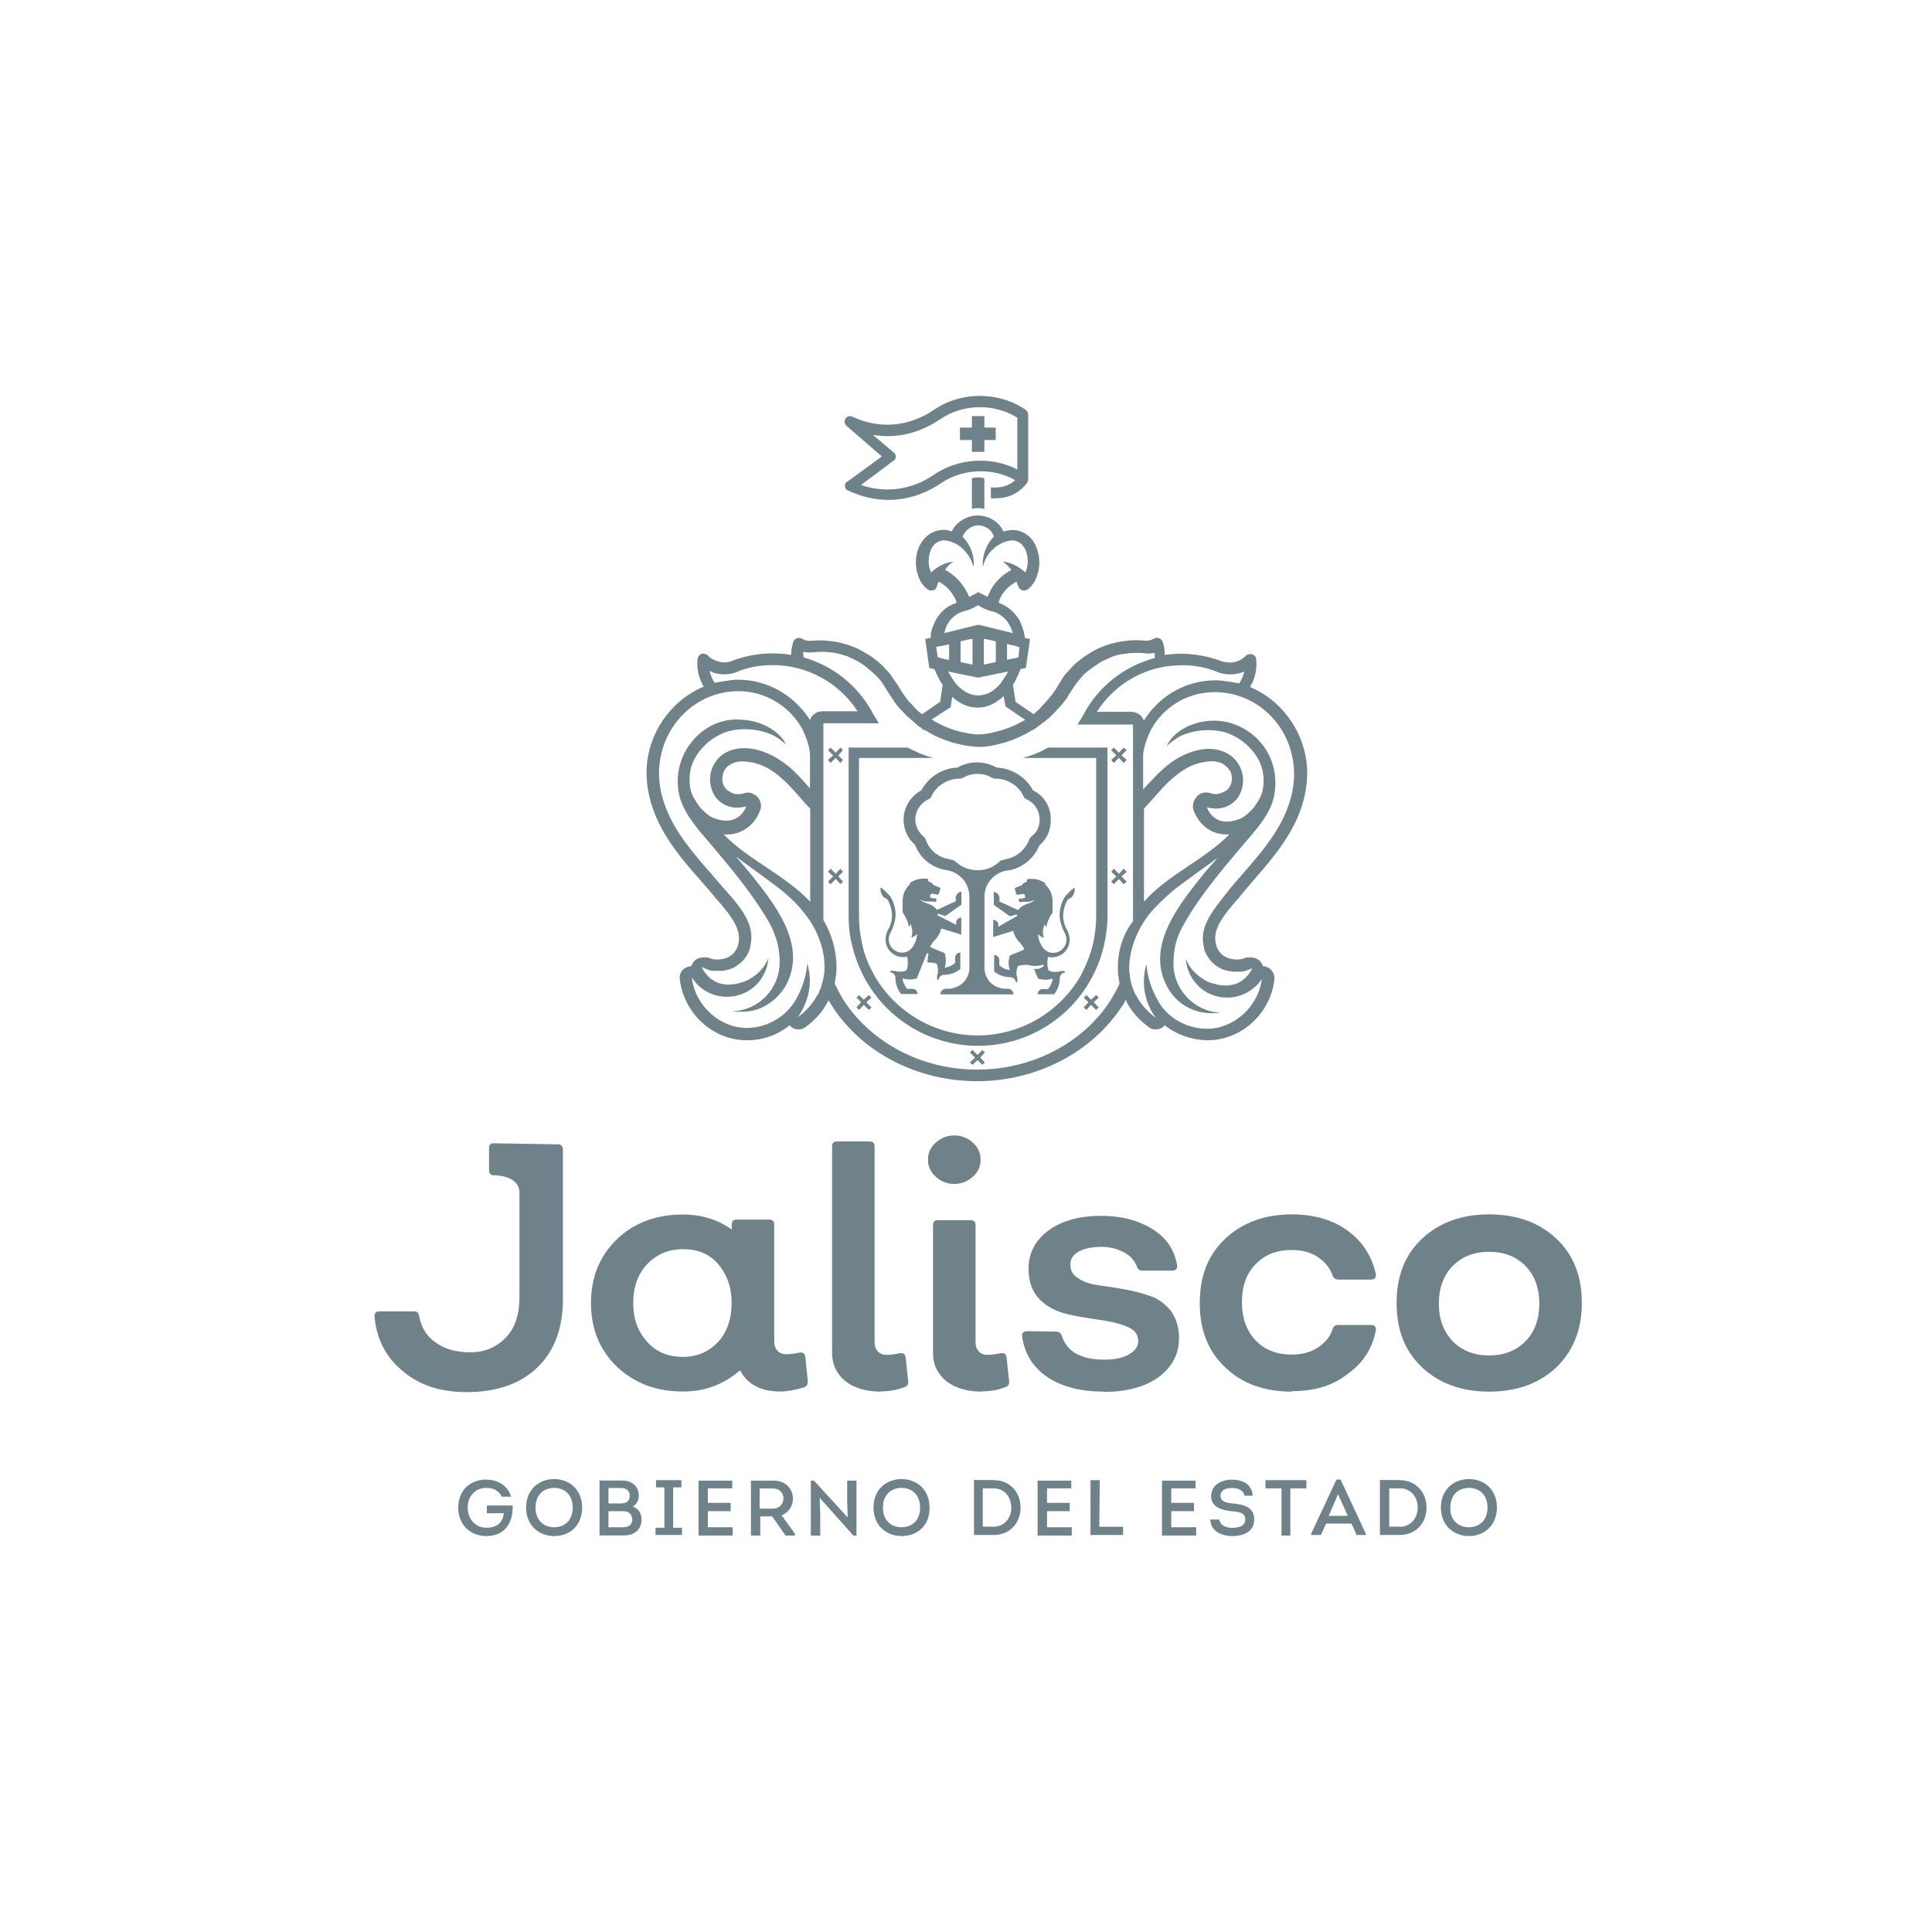 <svg xmlns="http://www.w3.org/2000/svg" id="Layer_1" data-name="Layer 1" viewBox="0 0 160 160"><defs><style>      .cls-1 {        fill: #6f8289;        stroke-width: 0px;      }    </style></defs><g><g><path class="cls-1" d="M66.9,114.39c0,.26-.09.43-.34.51-.69.21-1.37.34-1.93.34-1.63,0-2.74-.6-3.34-1.76-1.37,1.2-2.96,1.76-4.72,1.76-2.23,0-4.03-.69-5.49-2.06-1.41-1.37-2.14-3.13-2.14-5.27s.73-3.9,2.14-5.27c1.41-1.37,3.26-2.06,5.49-2.06,1.54,0,2.87.43,4.03,1.24v-.39c0-.3.13-.43.43-.43h2.66c.3,0,.43.13.43.43v9.65c0,.34.09.6.26.77.17.21.43.3.73.3s.64-.04,1.07-.13c.3-.04.47.04.51.34l.21,2.02ZM56.56,112.37c1.2,0,2.14-.43,2.92-1.24.73-.81,1.11-1.89,1.11-3.22s-.39-2.36-1.11-3.22c-.73-.86-1.72-1.24-2.92-1.24s-2.19.43-2.96,1.24c-.77.81-1.16,1.89-1.16,3.22s.39,2.36,1.16,3.22c.77.86,1.76,1.24,2.96,1.24Z"></path><path class="cls-1" d="M72.94,115.25c-1.2,0-2.19-.3-2.92-.86-.73-.6-1.11-1.37-1.11-2.32v-17.11c0-.3.13-.43.43-.43h2.66c.3,0,.43.13.43.43v16.17c0,.34.09.6.26.77.17.21.43.3.73.3s.64-.04,1.07-.13c.3-.04.47.04.51.34l.21,1.97c.04.26-.09.43-.34.51-.69.26-1.33.34-1.93.34Z"></path><path class="cls-1" d="M79.03,98.05c-.6,0-1.11-.21-1.54-.6s-.64-.86-.64-1.41.21-1.03.64-1.41.94-.6,1.54-.6,1.11.21,1.54.6.64.86.64,1.41-.21,1.03-.64,1.41-.94.6-1.54.6ZM81.3,115.25c-1.2,0-2.19-.3-2.92-.86-.73-.6-1.11-1.37-1.11-2.32v-10.59c0-.3.13-.43.43-.43h2.66c.3,0,.43.13.43.43v9.65c0,.34.09.6.26.77.17.21.43.3.73.3s.64-.04,1.07-.13c.3-.04.47.04.51.34l.21,1.97c.04.26-.09.43-.34.51-.69.26-1.33.34-1.93.34Z"></path><path class="cls-1" d="M91.47,115.25c-1.93,0-3.52-.39-4.72-1.2-1.2-.81-1.89-1.93-2.1-3.34-.04-.3.09-.47.43-.47l2.4.04c.21,0,.39.13.47.39.43,1.29,1.59,1.93,3.52,1.93.81,0,1.5-.13,2.02-.43.51-.3.77-.64.77-1.11,0-.56-.3-.94-.94-1.2-.64-.26-1.37-.43-2.27-.56-.9-.13-1.76-.26-2.66-.47-.9-.21-1.67-.6-2.27-1.2-.64-.64-.94-1.5-.94-2.57,0-1.29.56-2.36,1.67-3.17,1.11-.81,2.57-1.2,4.37-1.2,1.67,0,3.09.39,4.24,1.11,1.16.73,1.8,1.71,2.02,2.96.04.3-.09.47-.43.47h-2.4c-.26,0-.39-.09-.47-.26-.17-.51-.51-.94-1.07-1.24s-1.16-.47-1.89-.47c-.77,0-1.41.13-1.89.39-.47.26-.69.64-.69,1.07,0,.51.21.9.69,1.16.43.3.99.47,1.67.56.69.09,1.37.21,2.14.34.77.13,1.5.34,2.14.56.64.21,1.2.64,1.67,1.2.43.6.69,1.33.69,2.27,0,1.33-.56,2.4-1.72,3.26-1.16.81-2.66,1.2-4.46,1.2Z"></path><path class="cls-1" d="M106.99,115.25c-2.32,0-4.16-.69-5.53-2.02-1.42-1.33-2.1-3.09-2.1-5.32s.69-3.99,2.1-5.32c1.41-1.33,3.26-2.02,5.53-2.02,1.8,0,3.34.43,4.59,1.33s2.02,2.1,2.36,3.6c.04.3-.09.47-.39.47h-2.74c-.21,0-.39-.13-.47-.39-.21-.6-.64-1.11-1.24-1.5-.6-.39-1.33-.56-2.14-.56-1.24,0-2.23.39-3,1.2s-1.11,1.84-1.11,3.13.39,2.36,1.11,3.13c.77.81,1.76,1.2,3,1.2.81,0,1.54-.17,2.14-.56.6-.39,1.03-.86,1.24-1.5.09-.26.21-.39.47-.39h2.74c.3,0,.43.17.39.47-.3,1.5-1.07,2.7-2.36,3.6-1.24.99-2.79,1.41-4.59,1.41Z"></path><path class="cls-1" d="M128.9,113.23c-1.41,1.33-3.26,2.02-5.57,2.02s-4.16-.69-5.57-2.02-2.1-3.09-2.1-5.32.69-3.99,2.1-5.32c1.41-1.33,3.26-2.02,5.57-2.02s4.16.69,5.57,2.02c1.41,1.33,2.1,3.09,2.1,5.32s-.73,3.99-2.1,5.32ZM120.32,111.09c.77.77,1.76,1.16,3,1.16s2.23-.39,3-1.16c.77-.77,1.16-1.84,1.16-3.13s-.39-2.36-1.16-3.13c-.77-.77-1.76-1.16-3-1.16s-2.23.39-3,1.16-1.16,1.84-1.16,3.13.39,2.32,1.16,3.13Z"></path><path class="cls-1" d="M46.19,94.75c.26,0,.43.21.43.43v12.39c0,2.4-.69,4.29-2.1,5.66-1.41,1.37-3.39,2.06-5.87,2.06-2.14,0-3.9-.56-5.27-1.72-1.37-1.11-2.19-2.62-2.36-4.5-.04-.3.09-.47.43-.47h2.83c.26,0,.39.13.43.39.17.9.6,1.67,1.37,2.19.77.56,1.71.81,2.87.81,1.24,0,2.19-.43,2.96-1.24.77-.81,1.11-1.93,1.11-3.34v-8.62c0-1.16-1.24-1.41-1.97-1.46h-.21c-.17,0-.34-.17-.34-.34v-1.97c0-.21.17-.34.34-.34l5.36.09h0Z"></path></g><g><path class="cls-1" d="M40.27,122.54c.9,0,1.76.43,2.06,1.41h-.77c-.26-.51-.69-.73-1.29-.73-.94,0-1.54.73-1.54,1.63s.6,1.67,1.54,1.67c.77,0,1.33-.3,1.46-1.2h-1.41v-.64h2.14c.04,1.37-.6,2.53-2.19,2.53-1.24,0-2.32-.86-2.32-2.36s1.07-2.32,2.32-2.32Z"></path><path class="cls-1" d="M45.89,127.21c-1.24,0-2.32-.86-2.32-2.36s1.07-2.36,2.32-2.36,2.32.86,2.32,2.36c0,1.41-.94,2.36-2.32,2.36ZM45.89,126.48c.86,0,1.54-.56,1.54-1.63s-.69-1.63-1.54-1.63-1.54.56-1.54,1.63.69,1.63,1.54,1.63Z"></path><path class="cls-1" d="M52.4,124.76c.47.17.73.56.73,1.07,0,.81-.56,1.33-1.46,1.33h-2.02v-4.55h1.84c.81,0,1.41.43,1.41,1.29,0,.34-.17.69-.51.86ZM50.39,123.22v1.29h1.03c.43,0,.73-.17.73-.64,0-.43-.3-.64-.73-.64h-1.03ZM50.39,125.15v1.33h1.24c.43,0,.73-.21.73-.64,0-.21-.09-.43-.26-.56-.17-.13-.39-.13-.6-.13h-1.11Z"></path><polygon class="cls-1" points="56.48 126.52 56.48 127.12 54.29 127.12 54.29 126.52 55.02 126.52 55.02 123.18 54.33 123.18 54.33 122.58 56.43 122.58 56.43 123.18 55.75 123.18 55.75 126.52 56.48 126.52"></polygon><polygon class="cls-1" points="60.64 123.26 58.62 123.26 58.62 124.46 60.51 124.46 60.51 125.15 58.62 125.15 58.62 126.48 60.68 126.48 60.68 127.17 57.85 127.17 57.85 122.62 60.64 122.62 60.64 123.26 60.64 123.26"></polygon><path class="cls-1" d="M65.83,127.04v.13h-.77l-1.11-1.59h-.99v1.59h-.77v-4.55h1.89c.99,0,1.59.69,1.59,1.5,0,.64-.39,1.16-.94,1.37l1.11,1.54ZM64.02,124.94c.47,0,.86-.34.86-.86,0-.47-.34-.81-.86-.81h-1.11v1.67h1.11Z"></path><polygon class="cls-1" points="67.88 124.04 67.93 125.49 67.93 127.17 67.15 127.17 67.15 122.62 67.41 122.62 70.2 125.67 70.16 124.29 70.16 122.62 70.93 122.62 70.93 127.17 70.67 127.17 67.88 124.04"></polygon><path class="cls-1" d="M74.66,127.21c-1.24,0-2.32-.86-2.32-2.36s1.07-2.36,2.32-2.36,2.32.86,2.32,2.36c.04,1.41-.94,2.36-2.32,2.36ZM74.66,126.48c.86,0,1.54-.56,1.54-1.63s-.69-1.63-1.54-1.63-1.54.56-1.54,1.63.69,1.63,1.54,1.63Z"></path><path class="cls-1" d="M82.29,122.58c1.41,0,2.23,1.07,2.23,2.27s-.81,2.27-2.23,2.27h-1.63v-4.55h1.63ZM82.25,126.44c.94,0,1.5-.73,1.5-1.59s-.56-1.59-1.46-1.59h-.9v3.17h.86Z"></path><polygon class="cls-1" points="88.72 123.26 86.71 123.26 86.71 124.46 88.59 124.46 88.59 125.15 86.71 125.15 86.71 126.48 88.76 126.48 88.76 127.17 85.93 127.17 85.93 122.62 88.72 122.62 88.72 123.26 88.72 123.26"></polygon><polygon class="cls-1" points="91.04 126.44 93.01 126.44 93.01 127.12 90.31 127.12 90.31 122.58 91.08 122.58 91.04 126.44 91.04 126.44"></polygon><polygon class="cls-1" points="99.01 123.26 97 123.26 97 124.46 98.88 124.46 98.88 125.15 97 125.15 97 126.48 99.06 126.48 99.06 127.17 96.23 127.17 96.23 122.62 99.01 122.62 99.01 123.26 99.01 123.26"></polygon><path class="cls-1" d="M100.99,125.84c.04.51.6.69,1.07.69s1.07-.13,1.07-.69c0-.6-.6-.64-1.16-.69-.81-.09-1.67-.34-1.67-1.24s.81-1.37,1.72-1.37,1.67.39,1.72,1.33h-.69c-.04-.47-.56-.64-1.03-.64-.43,0-.94.13-.94.64s.51.6,1.03.64c.9.09,1.76.3,1.76,1.33s-.94,1.37-1.8,1.37c-.9,0-1.8-.39-1.84-1.37h.77Z"></path><polygon class="cls-1" points="104.8 123.26 104.8 122.58 108.19 122.58 108.19 123.26 106.86 123.26 106.86 127.17 106.13 127.17 106.13 123.26 104.8 123.26"></polygon><path class="cls-1" d="M109.82,126.18l-.43.94h-.81v-.09l2.1-4.5h.34l2.1,4.5v.09h-.77l-.43-.94h-2.1ZM110.03,125.54h1.59l-.81-1.8-.77,1.8Z"></path><path class="cls-1" d="M115.91,122.58c1.41,0,2.23,1.07,2.23,2.27s-.81,2.27-2.23,2.27h-1.63v-4.55h1.63ZM115.91,126.44c.94,0,1.5-.73,1.5-1.59s-.56-1.59-1.46-1.59h-.9v3.17h.86Z"></path><path class="cls-1" d="M121.65,127.21c-1.24,0-2.32-.86-2.32-2.36s1.07-2.36,2.32-2.36,2.32.86,2.32,2.36c0,1.41-.99,2.36-2.32,2.36ZM121.65,126.48c.86,0,1.54-.56,1.54-1.63s-.69-1.63-1.54-1.63-1.54.56-1.54,1.63c-.04,1.07.69,1.63,1.54,1.63Z"></path></g><g><g><path class="cls-1" d="M80.49,39.61v2.53s.43-.13,1.03,0h0v-2.53c-.56-.17-1.03,0-1.03,0Z"></path><path class="cls-1" d="M69.98,40.29c0,.17.13.3.26.34,1.11.51,2.23.77,3.34.77,1.5,0,3-.47,4.33-1.37,1.8-1.24,4.29-1.33,6.17-.26-.3.26-.81.6-1.63.6h-.39v.9h.39c1.8,0,2.57-1.24,2.66-1.37h0s.04-.13.04-.21v-5.36c0-.13-.09-.3-.21-.39-2.23-1.54-5.36-1.54-7.59,0-2.1,1.41-4.5,1.63-6.77.56-.21-.09-.43-.04-.56.17-.13.21-.09.43.09.6l2.92,2.53-2.87,2.1c-.13.04-.21.21-.17.39ZM74.01,38.15c.13-.09.17-.21.17-.34s-.04-.26-.17-.34l-1.72-1.46c1.93.34,3.86-.13,5.57-1.29,1.89-1.29,4.46-1.33,6.39-.13v4.29c-2.14-1.11-4.89-.94-6.9.43-1.89,1.29-3.99,1.54-6.05.86l2.7-2.02Z"></path><polygon class="cls-1" points="80.49 37.42 81.52 37.42 81.52 36.44 82.46 36.44 82.46 35.41 81.52 35.41 81.52 34.46 80.49 34.46 80.49 35.41 79.5 35.41 79.5 36.44 80.49 36.44 80.49 37.42"></polygon><path class="cls-1" d="M102.7,74.21c.34-.39.64-.77.99-1.16,1.33-1.54,2.7-3.09,3.64-5.06.77-1.67,1.07-3.39.86-4.97-.39-2.79-2.23-5.1-4.67-6.13.43-.69.6-1.5.51-2.32h0c0-.17-.17-.34-.34-.39-.17-.04-.39,0-.51.13-.26.26-.56.43-.9.51-.34.09-.73.04-1.07-.04l-.09-.04c-1.07-.39-2.19-.6-3.3-.6-.47,0-.9.04-1.37.09v-.09c0-.34-.04-.69-.17-.99-.04-.13-.17-.26-.3-.3-.13-.04-.3-.04-.43.04-.21.13-.43.17-.64.17h-.17c-.26-.04-.51-.04-.73-.04-.34,0-.69.04-1.03.09-.34.04-.69.13-.99.21-.34.09-.64.21-.94.34-.3.13-.6.3-.86.47-.3.17-.56.39-.81.56-.26.21-.51.43-.73.69-.13.17-.3.3-.43.47s-.26.34-.34.51c-.21.34-.43.73-.69,1.07-.04.04-.04.09-.09.13l-.04.04-.04.04h0c-.09.09-.13.17-.21.26-.09.09-.17.21-.26.3-.13.13-.26.26-.39.43-.04.04-.09.09-.17.17-.09.09-.21.17-.3.26l-.09.09-1.5-1.03-.21-1.41c.09-.17.21-.3.26-.47l.04-.09c.04-.09.09-.17.13-.26l.04-.09c.04-.09.04-.17.09-.21,0-.04.04-.04.04-.09s.04-.09.04-.09l.43-.09.34-2.4h0l-.43-.09c0-.09,0-.17-.04-.21,0-.09-.04-.21-.04-.3-.09-.3-.17-.56-.3-.81v-.04c-.39-.69-.94-1.24-1.76-1.54h-.04s0-.04.04-.09c0-.04.04-.09.04-.17.26-.64.77-1.16,1.41-1.5.09.26.17.43.17.43.09.21.26.3.47.3.13,0,.26-.04.34-.13.17-.13.3-.3.43-.47.56-.9.64-2.06.21-3.04-.34-.81-1.03-1.33-1.89-1.37-.21,0-.51.04-.81.13-.34-.81-1.24-1.33-2.14-1.33s-1.8.56-2.14,1.33c-.3-.13-.6-.17-.81-.13-.81.04-1.5.56-1.89,1.37-.43.99-.34,2.14.21,3.04.13.17.26.34.43.47.13.09.21.13.34.13.21,0,.39-.04.47-.3,0,0,.04-.17.17-.43.6.3,1.11.86,1.41,1.5,0,.04.04.09.04.17,0,0,0,.04.04.09h-.04c-.81.26-1.37.81-1.76,1.54v.04c-.13.26-.26.56-.3.81-.04.09-.04.21-.04.3s0,.17-.04.21l-.43.09h0l.34,2.4.43.09s0,.09.04.09c0,.04.04.04.04.09.04.09.04.17.09.21l.04.09c.04.09.09.17.13.26l.04.09c.09.17.17.3.3.47l-.21,1.41-1.5,1.03c-.3-.21-.56-.47-.81-.77-.04-.04-.09-.09-.13-.13-.17-.17-.34-.39-.47-.56v-.04l-.04-.04-.04-.04s-.04-.09-.09-.13c-.21-.34-.43-.73-.69-1.07-.13-.17-.21-.34-.34-.51s-.26-.3-.43-.47c-.21-.26-.47-.47-.73-.69-.26-.21-.51-.39-.81-.56-.3-.17-.56-.34-.86-.47-.3-.13-.64-.26-.94-.34-.34-.09-.64-.17-.99-.21s-.69-.09-1.03-.09c-.21,0-.43,0-.73.04h-.17c-.21,0-.43-.04-.64-.17-.13-.09-.26-.09-.43-.04-.13.04-.26.17-.3.3-.09.34-.17.64-.17.99v.09c-.51-.09-1.03-.13-1.54-.13-1.16,0-2.27.21-3.3.6l-.09.04c-.34.13-.73.13-1.07.04-.34-.09-.69-.26-.9-.51-.13-.13-.34-.17-.51-.13s-.3.21-.34.39h0c-.09.81.09,1.63.51,2.32-2.44,1.03-4.29,3.34-4.67,6.13-.21,1.59.09,3.3.86,4.97.9,1.93,2.27,3.52,3.64,5.06.34.39.69.77.99,1.16.09.13.21.26.34.39.81.94,1.76,2.06,1.76,3.09,0,1.11-.69,1.8-1.8,1.8-.26,0-.47-.04-.69-.13-.09-.04-.17-.04-.26-.04h0s-.94-.13-1.2.73c-.09,0-.17,0-.26.04-.47.13-.77.56-.69,1.03v.04c.34,2.79,2.74,5.02,5.53,5.02h.09c1.29,0,2.53-.47,3.47-1.24l.04.04c.17.21.43.3.69.3.21,0,.39-.04.56-.17.77-.56,1.41-1.24,1.84-2.06h0s.09-.13.09-.21c.04.04.04.13.09.17.09.13.13.21.21.34,2.49,3.86,7.07,6.22,12.01,6.22s9.52-2.4,12.01-6.22c.09-.09.13-.21.21-.34.04-.04.04-.13.09-.17.04.09.09.13.09.21h0c.43.81,1.07,1.5,1.84,2.06.17.13.39.17.56.17.26,0,.51-.09.69-.3l.04-.04c.99.77,2.19,1.2,3.47,1.24h.09c2.79,0,5.19-2.19,5.53-5.02v-.04c.04-.47-.26-.9-.69-1.03-.09-.04-.17-.04-.26-.04-.26-.86-1.2-.73-1.2-.73h0c-.09,0-.17,0-.26.04-.21.09-.47.13-.69.13-1.11,0-1.8-.69-1.8-1.8,0-1.03.94-2.14,1.76-3.09.09-.09.21-.21.3-.34ZM97.86,55.09c1.03,0,2.02.17,2.96.56l.09.04c.51.17,1.07.21,1.63.09.17-.04.34-.09.51-.17-.09.34-.21.69-.43.99,0,0-1.24-.26-1.93-.26-2.53,0-4.72,1.33-5.96,3.34-.13-.43-.56-.73-1.07-.73h-2.83c1.54-2.4,4.16-3.86,7.03-3.86ZM98.84,67.09c.04.09.04.17.09.21,0,0,.69,1.89,2.79,1.8h.09c-2.1,2.14-5.06,3.3-7.07,5.57v-7.72c.09-.09.17-.13.21-.21.56-.6,1.07-1.24,1.67-1.84.9-.86,1.89-1.63,3.17-1.8.51-.09,1.03-.09,1.5.17.26.17.47.39.6.6,0,0,.43.86-.26,1.54-.04.04-.09.09-.13.09-.21.13-.43.21-.69.26-.17,0-.34,0-.47-.04-.17-.09-.39-.09-.56-.09-.3.04-.56.17-.73.43,0,0-.39.43-.21,1.03ZM84.43,53.59l-.09.86h0l-.47.09-.47.09v-1.29c.21.04.39.09.6.13.13.04.3.09.43.13ZM81,56.12h0l2.49-.51h0c-.09.17-.21.39-.34.56-.09.13-.17.26-.26.39-.47.6-1.11,1.03-1.89,1.03s-1.41-.47-1.89-1.03c-.09-.13-.17-.26-.26-.39-.13-.17-.21-.39-.34-.56h0l2.49.51ZM79.55,54.83v-1.72c.39-.09.73-.17.99-.21v2.14l-.99-.21ZM81.48,55.04v-2.14c.26.04.6.13.99.21v1.72l-.99.21ZM78.26,47.2c.21-.3.43-.56.73-.69,0,0-.9,0-1.89.9-.26-.6-.26-1.29,0-1.89.21-.47.56-.73,1.03-.77.3,0,.64.09.99.26.73.39,1.29,1.11,1.5,1.93,0,0,.21-1.07-.64-2.19-.09-.09-.17-.21-.26-.3.17-.51.73-.94,1.29-.94.6,0,1.16.39,1.29.94-.09.09-.17.17-.26.3-.81,1.11-.64,2.19-.64,2.19.17-.81.73-1.54,1.5-1.93.34-.17.69-.26.99-.26.43.04.81.3,1.03.77.26.6.26,1.29,0,1.89-.99-.9-1.89-.9-1.89-.9.3.17.51.43.73.69-.81.43-1.5,1.11-1.84,1.93-.04.04-.04.13-.09.17,0,.04-.04.09-.04.13-.26-.13-.51-.26-.77-.39h0c-.26.13-.51.3-.77.39,0-.04-.04-.09-.04-.13-.04-.04-.04-.13-.09-.17-.39-.81-1.07-1.54-1.84-1.93ZM79.67,50.67c.21-.09.47-.13.69-.21.21-.09.43-.21.64-.34.21.13.43.26.64.34.21.09.47.17.69.21.81.3,1.33.94,1.54,1.76-2.62-.64-2.79-.69-2.83-.69h0s-.26.04-2.83.69c.13-.77.64-1.46,1.46-1.76ZM77.66,54.44h0l-.13-.86c.17-.04.3-.09.47-.09.21-.04.39-.09.6-.13v1.29l-.47-.09-.47-.13ZM78.73,58.56l.13-.86.04.04c.56.51,1.24.86,2.06.86h0c.81,0,1.46-.34,2.06-.86,0,0,.04-.04.09-.09l.17.86,1.63,1.11c-.09.04-.17.09-.26.13-.69.39-1.46.69-2.23.86-.47.13-.94.21-1.41.21-.43,0-.86-.09-1.24-.17-.81-.17-1.59-.47-2.27-.86-.13-.04-.21-.13-.34-.21l1.59-1.03ZM59.31,55.77c.56.13,1.11.09,1.63-.09l.09-.04c.94-.39,1.97-.56,2.96-.56,2.87,0,5.49,1.46,7.03,3.82h-2.87c-.51,0-.94.3-1.07.73-1.24-1.97-3.43-3.34-5.96-3.34-.69,0-1.93.26-1.93.26-.21-.3-.34-.64-.43-.99.17.09.34.17.56.21ZM68.27,80.51c0,.09,0,.17-.04.21v.04c0,.09-.04.17-.04.26h0c-.09.39-.17.73-.34,1.07v.04s-.04.13-.09.17c0,.04-.04.09-.09.13-.39.73-.94,1.33-1.59,1.8.6-.86.99-1.89.99-3,0-.51-.09-.99-.21-1.46h0c-.09,1.07-.43,2.1-.94,3h0c-.81,1.41-2.32,2.32-4.03,2.36h-.04c-2.23,0-4.29-1.84-4.55-4.16h0l.04.04c.6.94,1.67,1.54,2.87,1.54,1.84,0,3.3-1.41,3.43-3.22-.26.69-.81,1.33-1.5,1.71l-.04.04c-.21.09-.39.21-.6.26-.9.3-2.49.51-3.39-1.24.09,0,.13.04.21.09.17.04.3.13.47.17.17.04.34.04.51.04h.47c.09,0,.17,0,.26-.04.04,0,.13,0,.17-.04.26-.04.47-.13.69-.26.21-.13.39-.26.56-.43.17-.17.3-.34.43-.56.13-.21.21-.43.26-.69.04-.26.09-.51.09-.77,0-1.59-1.37-3-2.36-4.12-1.59-1.89-3.39-3.69-4.46-5.96-.64-1.37-.99-2.92-.77-4.42.43-3.3,3.17-5.87,6.52-5.87,2.23,0,4.2,1.24,5.23,3.04.09.17.69,1.33.69,2.27v2.74h0c-.73-.81-1.37-1.59-2.27-2.19-1.29-.94-3.22-1.59-4.72-.77-1.29.73-1.67,2.4-.86,3.64,0,0,.81,1.29,2.57.81,0,0-.56,1.76-2.62.99-.17-.04-.3-.13-.43-.21-.26-.17-.47-.39-.69-.6-.09-.13-.21-.26-.3-.39-.13-.17-.21-.39-.34-.56-.13-.26-.21-.51-.26-.77-.13-.81-.04-1.63.34-2.36.56-1.07,1.63-1.97,2.83-2.32,1.24-.34,2.83-.17,3.94.47.17.09.34.21.47.34.13.09.26.17.39.34-.64-1.33-2.32-2.06-3.69-2.1-1.63-.17-3.22.6-4.2,1.89-.94,1.16-1.29,2.7-1.03,4.16.3,1.59,1.54,2.96,2.57,4.16,1.8,2.14,3.64,4.29,5.02,6.77.51.99.77,1.97.77,3.09,0,2.19-1.72,3.99-3.9,4.07h0c.21.04.47.04.73.04.56,0,1.07-.09,1.59-.3.9-.39,1.63-1.07,2.1-1.89,1.84-3.43-1.07-6.9-3.09-9.43-.13-.17-.77-.9-1.07-1.24l2.36,1.72c.47.34.94.69,1.42,1.07.69.56,1.33,1.16,1.89,1.89.99,1.2,1.8,3,1.67,4.85ZM59.95,69.11s0,0,0,0h.13c2.1.04,2.79-1.8,2.79-1.8.04-.09.04-.17.09-.21.21-.6-.17-1.03-.17-1.03-.17-.21-.47-.39-.73-.43-.17,0-.39,0-.56.09-.13.04-.3.04-.47.04-.26,0-.47-.13-.69-.26-.04-.04-.09-.04-.13-.09-.69-.64-.26-1.54-.26-1.54.13-.26.3-.47.6-.6.43-.26.99-.26,1.5-.17,1.29.17,2.27.9,3.17,1.8.6.6,1.11,1.24,1.67,1.84.04.04.13.13.21.21v7.72c-2.1-2.23-5.02-3.39-7.16-5.57h0ZM92.58,80.56v.04c.04.3.09.6.13.86h0c-.17.39-.34.73-.56,1.07-.04.09-.13.21-.17.3-2.19,3.43-6.35,5.75-11.06,5.75s-8.83-2.32-11.06-5.75c-.04-.09-.13-.21-.17-.3-.21-.34-.39-.73-.56-1.07h0c.04-.3.09-.6.13-.86v-.04c.09-1.46-.26-3-1.07-4.37h0v-16.29h4.59l-.6-.99h0s0,.04.04.04c-1.24-2.23-3.26-3.82-5.66-4.5,0-.09-.04-.21-.04-.3v-.17c.26.04.51.09.77.04.26,0,.43-.04.64-.04h.17c.34,0,.69.04,1.03.09.34.04.64.17.99.26.3.13.6.26.9.43.3.17.56.34.81.56.26.21.51.43.73.64.26.26.47.51.64.81.21.34.43.69.69,1.07.21.34.47.69.77.99.21.21.39.43.6.6.09.09.21.17.3.26l.04.04c.09.09.21.17.3.26,0,0,.04,0,.04.04.09.09.21.17.3.21,0,0,.04,0,.04.04.09.09.21.17.34.21h.04c.47.3.94.56,1.46.73t.09.04c.09.04.17.09.26.09.21.09.47.17.69.21.6.17,1.24.26,1.89.3.64,0,1.29-.13,1.89-.3.21-.04.47-.13.69-.21.09-.04.17-.04.26-.09t.09-.04c.51-.21.99-.43,1.46-.73h.04c.13-.09.21-.13.34-.21,0,0,.04,0,.04-.04.09-.09.21-.17.3-.21,0,0,.04,0,.04-.04l.09-.09h0s.04-.04.09-.04c.04-.04.09-.09.13-.09l.04-.04c.09-.09.17-.17.26-.21l.04-.04h0c.21-.21.43-.39.6-.6.13-.13.26-.3.39-.43l.09-.09c.09-.13.21-.26.3-.39,0,0,0-.04.04-.04,0,0,0-.04.04-.04.04-.09.13-.21.17-.3.17-.26.3-.47.47-.73.21-.3.43-.56.64-.81.21-.26.47-.47.73-.64.26-.21.56-.39.81-.56.3-.17.6-.3.9-.43.3-.13.64-.21.99-.26s.69-.09,1.03-.09h.17c.17,0,.39,0,.64.04.26.04.51,0,.77-.04v.43c-2.44.64-4.59,2.27-5.83,4.55,0,0,0-.04.04-.04h0l-.6.99h4.59v16.29h0c-.99,1.29-1.33,2.83-1.24,4.29ZM99.61,77.68c0,.26.04.51.09.77.04.26.13.47.26.69.13.21.26.39.43.56s.34.3.56.43c.21.13.47.21.69.26.04,0,.13.04.17.04.09,0,.17,0,.26.04h.47c.17,0,.34,0,.51-.04.17-.04.3-.09.47-.17.09-.04.13-.04.21-.09-.9,1.76-2.49,1.54-3.39,1.24-.21-.04-.43-.17-.6-.26-.04,0-.04-.04-.04-.04-.69-.39-1.24-1.03-1.5-1.71.13,1.8,1.59,3.22,3.43,3.22,1.2,0,2.27-.64,2.87-1.54v-.04h0c-.26,2.32-2.32,4.16-4.55,4.16h-.04c-1.72-.04-3.26-.94-4.03-2.36h0c-.51-.9-.86-1.93-.94-3h0c-.13.47-.21.94-.21,1.46,0,1.11.39,2.19.99,3-.64-.47-1.2-1.07-1.59-1.8,0-.04-.04-.09-.09-.13s-.04-.13-.09-.17v-.04c-.17-.34-.26-.69-.34-1.07h0c0-.09-.04-.17-.04-.26v-.04c0-.09,0-.17-.04-.21-.13-1.84.69-3.64,1.63-4.85.56-.69,1.2-1.29,1.89-1.89.47-.39.94-.73,1.41-1.07l2.36-1.72c-.26.34-.94,1.07-1.07,1.24-2.02,2.53-4.93,6-3.09,9.43.47.86,1.2,1.54,2.1,1.89.51.21,1.07.3,1.59.3.26,0,.47,0,.73-.04h0c-2.14-.09-3.9-1.89-3.9-4.07,0-1.11.21-2.1.77-3.09,1.37-2.49,3.22-4.63,5.02-6.77,1.03-1.2,2.32-2.57,2.57-4.16.26-1.46-.09-3-1.03-4.16-.99-1.24-2.57-2.02-4.2-1.93-1.41.04-3.09.77-3.69,2.1.17-.17.26-.21.39-.34.17-.13.34-.21.47-.34,1.11-.64,2.7-.81,3.94-.47,1.16.34,2.27,1.24,2.83,2.32.39.77.47,1.59.34,2.36-.04.26-.13.51-.26.77-.09.21-.21.39-.34.56-.09.13-.17.26-.3.39-.21.21-.43.43-.69.6-.13.09-.26.17-.43.21-2.06.77-2.62-.99-2.62-.99,1.76.47,2.57-.81,2.57-.81.81-1.24.43-2.92-.86-3.64-1.5-.86-3.43-.17-4.72.77-.86.64-1.54,1.42-2.27,2.19h0v-2.74c0-.9.6-2.1.69-2.27,1.03-1.84,3-3.04,5.23-3.04,3.39,0,6.09,2.57,6.52,5.87.21,1.5-.13,3.04-.77,4.42-1.07,2.27-2.87,4.07-4.46,5.96-.86,1.16-2.27,2.57-2.27,4.16Z"></path></g><g><path class="cls-1" d="M82.68,76.78v-.17c0-.26-.21-.43-.43-.43v1.42l1.67-.51c.04.3.26.69.47.9.17.17.39.43.43.64-.43.21-1.16.47-1.2.51-.04.17-.09.39-.09.6s.04.39.09.6c-.3-.04-.6-.17-.86-.39v-.43c0-.26-.21-.43-.43-.43v1.37h0c.39.3.86.47,1.37.47.21,0,.43.21.43.43.09,0,.13-.04.13-.13,0-.13,0-.26-.04-.34-.04-.13-.04-.21-.04-.34,0-.21.04-.39.13-.56.09,0,.13-.04.21-.04s.21-.04.34-.04c.17,0,.34,0,.47.04.09.04.21.04.3.04h.17c.17,0,.39-.04.56-.09,0,0,.04,0,.09.04,0,.04-.04.09-.04.09-.13.09-.3.21-.51.21h-.26c.17.43.3.77.34.81.17.04.39.09.6.09s.39-.04.6-.09c-.04.3-.17.6-.39.86h-.43c-.26,0-.43.21-.43.43h1.37c.3-.39.47-.86.47-1.37,0-.21.21-.43.43-.43,0-.09-.04-.13-.13-.13-.13,0-.26,0-.34.04-.13.04-.21.04-.34.04-.21,0-.39-.04-.56-.13-.04-.17-.09-.34-.09-.56,0-.17,0-.34.04-.47h0v-.09c.13.04.21.04.34.04.81,0,1.46-.64,1.46-1.46,0-.21-.04-.43-.13-.64l-.13-.26c-.21-.39-.3-.86-.26-1.29s.17-.81.39-1.16h.04c.09-.04.17-.09.21-.13.17-.13.26-.34.3-.56v-.26s-.09.04-.09.04c-.04.04-.09.09-.17.13l-.13.13s-.09.09-.13.13c-.04.04-.09.09-.13.13h0s0,.04-.04.04h0l-.04.04-.04.04h0c-.26.39-.43.86-.47,1.37s.09.99.3,1.46l.13.26c.09.17.13.34.13.51,0,.64-.51,1.11-1.11,1.11h-.04c-.3,0-.6-.17-.77-.39-.04-.04-.09-.09-.09-.13-.21-.3-.34-.69-.34-1.07v.04h0c.13.17.34.26.43.3t.04-.04c-.09-.21-.09-.51-.04-.69.04-.17.04-.26.13-.39,0,0,0,.09.09.21h.04c.04-.21.09-.43.21-.64.04-.09.04-.13.04-.13.04-.04.09-.13.13-.21.04-.04.09-.13.13-.21h0v-.04s0,0,0,0v-.04s0,0,0,0v-.04h0v-.04h0v-.04h0v-.56h0v-.04h0v-.04h0v-.04h0v-.04c0-.6-.26-1.11-.69-1.46.04,0,.09,0,.09.04.04,0,.04-.04.04-.04-.39-.3-.86-.43-1.37-.39h-.09s-.04.04-.09.04l-.04.21h-.04c-.13.04-.3.13-.34.26l-.51.21s-.09.04-.09.09,0,.04.04.09c0,.09.04.39.21.43,0,0,.09-.04.17-.04h0c.13-.04.34-.09.39,0,0,0,.13.26-.04.3,0,0-.04,0-.21.04h-.21s-.09.26.09.3c.13-.04.26-.04.39-.04h.26c.17,0,.34-.04.56-.17,0,0-.09.17-.39.26,0,0-.13.04-.21.09-.04,0-.09,0-.13.04-.26.09-.47.26-.64.47-.09-.04-1.59-.73-1.59-.73h.04v-.3c0-.17-.13-.34-.3-.43-.04-.04-.09-.04-.17-.04h0v1.07l1.33.94.51-.13s.09-.04.09.04c.04.09-.04.09-.04.09l-1.5.86Z"></path><path class="cls-1" d="M75.94,81.03c-.17.04-.39.09-.6.09s-.39-.04-.6-.09c.04.3.17.6.39.86h.43c.26,0,.43.21.43.43h-1.37c-.3-.39-.47-.86-.47-1.37,0-.21-.21-.43-.43-.43,0-.09.04-.13.13-.13.13,0,.26,0,.34.04.13.04.21.04.34.04.21,0,.39-.04.56-.13.04-.17.09-.34.09-.56,0-.17,0-.34-.04-.47h0v-.09c-.13.04-.21.04-.34.04-.81,0-1.46-.64-1.46-1.46,0-.21.04-.43.13-.64l.13-.26c.21-.39.3-.86.26-1.29s-.17-.81-.39-1.16h-.04c-.09-.04-.17-.09-.21-.13-.17-.13-.26-.34-.3-.56v-.26s.09.04.09.04c.04.04.09.09.17.13.04.04.09.09.13.13l.13.13s.09.09.13.13h0s0,.04.04.04h0l.04.04.04.04h0c.26.39.43.86.47,1.37s-.09.99-.3,1.46l-.13.26c-.09.17-.13.34-.13.51,0,.64.51,1.11,1.11,1.11h.04c.3,0,.6-.17.77-.39.04-.04.09-.09.09-.13.21-.3.34-.69.34-1.07v.04h0c-.13.17-.34.26-.43.3t-.04-.04c.09-.21.09-.51.04-.69-.04-.17-.04-.26-.13-.39,0,0,0,.09-.09.21h-.04c-.04-.21-.09-.43-.21-.64-.04-.09-.04-.13-.04-.13-.04-.04-.09-.13-.13-.21-.04-.04-.09-.13-.13-.21h0v-.04s0,0,0,0v-.04s0,0,0,0v-.04h0v-.04h0v-.04h0v-.56h0v-.04h0v-.04h0v-.04h0v-.04c0-.6.26-1.11.69-1.46-.04,0-.09,0-.09.04-.04,0-.04-.04-.04-.04.39-.3.86-.43,1.37-.39h.09s.04.04.09.04l.04.21h.04c.13.04.3.13.34.26l.51.21s.09.04.09.09,0,.04-.04.09c0,.09-.04.39-.21.43,0,0-.09-.04-.17-.04h0c-.13-.04-.34-.09-.39,0,0,0-.13.26.04.3,0,0,.04,0,.21.04h.21s.09.26-.09.3c-.13-.04-.26-.04-.39-.04h-.26c-.17,0-.34-.04-.56-.17,0,0,.09.17.39.26,0,0,.13.04.21.09.04,0,.09,0,.13.04.26.09.47.26.64.47.09-.04,1.59-.73,1.59-.73h-.04v-.3c0-.17.13-.34.3-.43.04-.04.09-.04.17-.04h0v1.07l-1.33.94-.56-.17s-.09-.04-.09.04c-.04.09.04.09.04.09l1.5.77v-.17c0-.26.21-.43.43-.43v1.41l-1.67-.51c-.04.3-.26.69-.47.9-.17.17-.39.43-.43.64.43.21,1.16.47,1.2.51.04.17.09.39.09.6s-.04.39-.09.6c.3-.04.6-.17.86-.39v-.43c0-.26.21-.43.43-.43v1.37h0c-.39.3-.86.47-1.37.47-.21,0-.43.21-.43.43-.09,0-.13-.04-.13-.13,0-.13,0-.26.04-.34.04-.13.04-.21.04-.34,0-.21-.04-.39-.13-.56-.09,0-.13-.04-.21-.04s-.21-.04-.34-.04h-.21l.09-.69s0-.09-.04-.09-.09.04-.09.04l-.81,2.02Z"></path></g><path class="cls-1" d="M85.55,65.46c-.56-1.07-1.72-1.84-3-1.89-.47-.26-1.03-.43-1.63-.43s-1.11.13-1.63.43c-1.29.04-2.4.81-3,1.89-.86.47-1.46,1.37-1.46,2.44,0,.81.39,1.59.94,2.06.43,1.11,1.41,1.93,2.62,2.1,1.07.17,1.89,1.07,1.89,2.19v5.96c0,.26-.17,1.46-1.59,1.67h-.34c-.26,0-.47.21-.47.47h6.05c0-.26-.21-.47-.47-.47h-.34c-1.54-.21-1.59-1.59-1.59-1.67v-5.96c0-1.07.77-1.93,1.76-2.14h.09c1.24-.17,2.23-.99,2.7-2.1.6-.51.94-1.24.94-2.06.04-1.11-.56-2.06-1.46-2.49ZM85.46,69.24l-.17.17-.09.21c-.3.73-.9,1.24-1.59,1.46h0s-.6.13-.77.21h0l-.13.13h0s-.09.09-.13.09c-.04.04-.09.09-.17.13-.43.3-.94.43-1.46.43s-1.03-.17-1.46-.43c-.04-.04-.09-.09-.17-.13-.04-.04-.09-.09-.13-.09h0l-.13-.13h0c-.17-.09-.77-.21-.77-.21h0c-.73-.21-1.33-.73-1.59-1.46l-.09-.21-.17-.17c-.39-.34-.64-.86-.64-1.37,0-.69.39-1.29.99-1.63l.26-.13.13-.26c.43-.81,1.29-1.33,2.19-1.37h.21l.21-.09c.39-.21.77-.3,1.16-.3s.81.09,1.16.3l.21.09h.21c.94.04,1.76.56,2.19,1.37l.13.26.26.13c.6.3.99.94.99,1.63,0,.56-.21,1.03-.64,1.37Z"></path></g></g><path class="cls-1" d="M86.79,61.91c-.64.39-1.33.64-2.06.86h6.05v13.12c0,.77-.09,1.5-.26,2.27-.21.86-.51,1.63-.9,2.4-.04.09-.09.17-.13.26-1.76,3.04-5.02,4.93-8.53,4.93s-6.77-1.89-8.53-4.93c-.04-.09-.09-.17-.13-.26-.43-.77-.73-1.54-.9-2.4-.17-.73-.26-1.5-.26-2.27v-13.12h6.13c-.9-.26-1.63-.6-2.1-.86h-4.89v13.98c0,.86.09,1.67.3,2.44.21.9.56,1.8.99,2.62.04.09.09.17.17.3,1.84,3.22,5.32,5.36,9.26,5.36s7.42-2.14,9.26-5.36c.04-.09.09-.17.17-.3.43-.81.77-1.67.99-2.62.17-.77.3-1.63.3-2.44v-13.98h-4.93Z"></path><polygon class="cls-1" points="93.31 62.12 93.05 61.91 92.67 62.33 92.24 61.91 92.02 62.12 92.45 62.55 92.02 62.93 92.24 63.19 92.67 62.76 93.05 63.19 93.31 62.93 92.88 62.55 93.31 62.12"></polygon><polygon class="cls-1" points="69.81 62.12 69.6 61.91 69.21 62.33 68.78 61.91 68.57 62.12 69 62.55 68.57 62.93 68.78 63.19 69.21 62.76 69.6 63.19 69.81 62.93 69.43 62.55 69.81 62.12"></polygon><polygon class="cls-1" points="93.31 72.2 93.05 71.94 92.67 72.37 92.24 71.94 92.02 72.2 92.45 72.58 92.02 73.01 92.24 73.23 92.67 72.8 93.05 73.23 93.31 73.01 92.88 72.58 93.31 72.2"></polygon><polygon class="cls-1" points="69.81 72.2 69.6 71.94 69.21 72.37 68.78 71.94 68.57 72.2 69 72.58 68.57 73.01 68.78 73.23 69.21 72.8 69.6 73.23 69.81 73.01 69.43 72.58 69.81 72.2"></polygon><polygon class="cls-1" points="72.17 82.62 71.96 82.4 71.53 82.79 71.14 82.4 70.93 82.62 71.31 83 70.93 83.43 71.14 83.64 71.53 83.22 71.96 83.64 72.17 83.43 71.74 83 72.17 82.62"></polygon><polygon class="cls-1" points="90.99 82.62 90.78 82.4 90.35 82.79 89.97 82.4 89.75 82.62 90.14 83 89.75 83.43 89.97 83.64 90.35 83.22 90.78 83.64 90.99 83.43 90.57 83 90.99 82.62"></polygon><polygon class="cls-1" points="81.56 87.16 81.35 86.95 80.96 87.37 80.53 86.95 80.32 87.16 80.75 87.59 80.32 87.98 80.53 88.19 80.96 87.8 81.35 88.19 81.56 87.98 81.18 87.59 81.56 87.16"></polygon></svg>